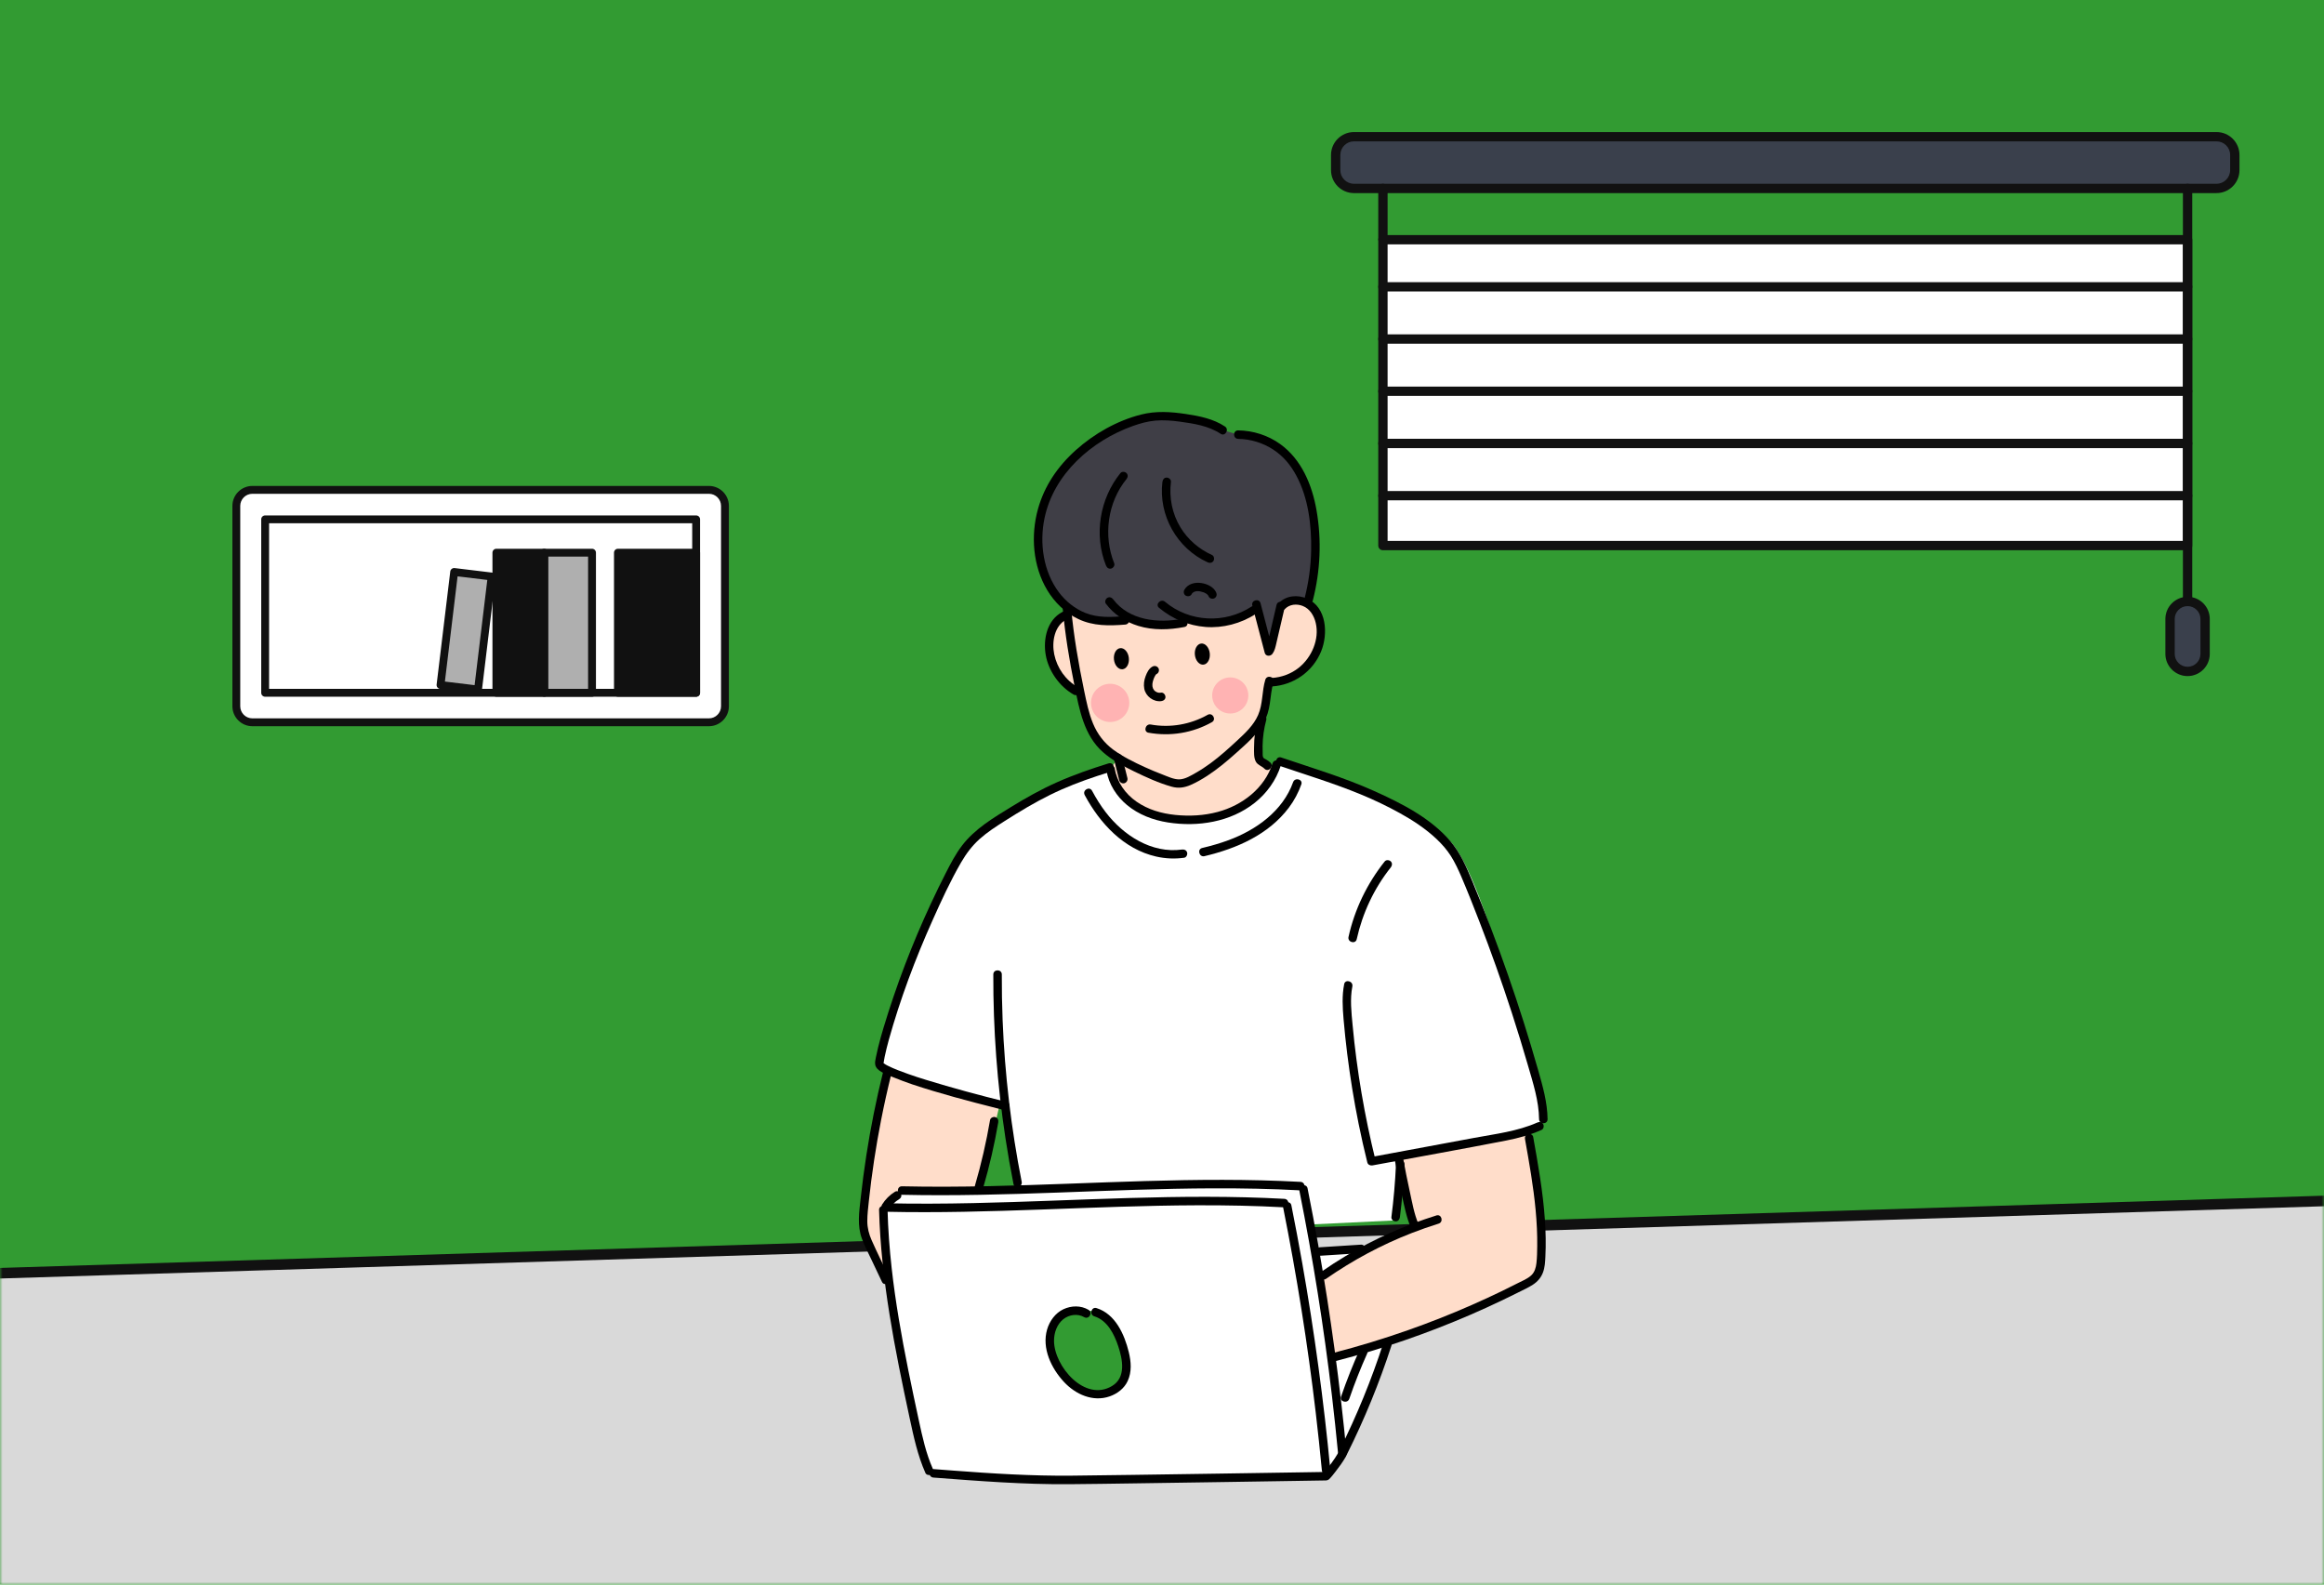 <svg width="440" height="300" viewBox="0 0 440 300" fill="none" xmlns="http://www.w3.org/2000/svg">
<rect width="440" height="300" fill="#329B32"/>
<mask id="mask0_153_2401" style="mask-type:alpha" maskUnits="userSpaceOnUse" x="0" y="0" width="440" height="300">
<rect width="440" height="300" fill="#329B32"/>
</mask>
<g mask="url(#mask0_153_2401)">
<path d="M452 227L-12 241.425V305H452V227Z" fill="#D9D9D9" stroke="#111111" stroke-width="2"/>
<g clip-path="url(#clip0_153_2401)">
<path d="M414.172 45.387H261.828V103.291H414.172V45.387Z" fill="white"/>
<path d="M414.172 104.172H261.828C261.339 104.172 260.944 103.778 260.944 103.29V45.387C260.944 44.899 261.339 44.505 261.828 44.505H414.172C414.661 44.505 415.056 44.899 415.056 45.387V103.291C415.056 103.78 414.661 104.173 414.172 104.173V104.172ZM262.711 102.407H413.289V46.269H262.711V102.409V102.407Z" fill="#111111"/>
<path d="M414.172 55.181H261.828C261.339 55.181 260.944 54.787 260.944 54.299C260.944 53.811 261.339 53.417 261.828 53.417H414.172C414.661 53.417 415.056 53.811 415.056 54.299C415.056 54.787 414.661 55.181 414.172 55.181Z" fill="#111111"/>
<path d="M414.172 65.068H261.828C261.339 65.068 260.944 64.674 260.944 64.186C260.944 63.698 261.339 63.304 261.828 63.304H414.172C414.661 63.304 415.056 63.698 415.056 64.186C415.056 64.674 414.661 65.068 414.172 65.068Z" fill="#111111"/>
<path d="M414.172 74.954H261.828C261.339 74.954 260.944 74.561 260.944 74.073C260.944 73.584 261.339 73.19 261.828 73.19H414.172C414.661 73.19 415.056 73.584 415.056 74.073C415.056 74.561 414.661 74.954 414.172 74.954Z" fill="#111111"/>
<path d="M414.172 84.839H261.828C261.339 84.839 260.944 84.445 260.944 83.957C260.944 83.469 261.339 83.075 261.828 83.075H414.172C414.661 83.075 415.056 83.469 415.056 83.957C415.056 84.445 414.661 84.839 414.172 84.839Z" fill="#111111"/>
<path d="M414.172 94.726H261.828C261.339 94.726 260.944 94.332 260.944 93.844C260.944 93.356 261.339 92.962 261.828 92.962H414.172C414.661 92.962 415.056 93.356 415.056 93.844C415.056 94.332 414.661 94.726 414.172 94.726Z" fill="#111111"/>
<path d="M419.655 25.882H256.345C254.434 25.882 252.884 27.429 252.884 29.337V32.219C252.884 34.127 254.434 35.674 256.345 35.674H419.655C421.566 35.674 423.116 34.127 423.116 32.219V29.337C423.116 27.429 421.566 25.882 419.655 25.882Z" fill="#3A404C"/>
<path d="M419.653 36.557H256.345C253.95 36.557 252 34.61 252 32.219V29.34C252 26.946 253.95 25 256.345 25H419.653C422.048 25 423.998 26.946 423.998 29.338V32.217C423.998 34.608 422.048 36.555 419.653 36.555V36.557ZM256.345 26.764C254.924 26.764 253.767 27.919 253.767 29.338V32.217C253.767 33.636 254.924 34.791 256.345 34.791H419.653C421.074 34.791 422.231 33.636 422.231 32.217V29.338C422.231 27.919 421.074 26.764 419.653 26.764H256.345Z" fill="#111111"/>
<path d="M261.828 46.161C261.339 46.161 260.944 45.767 260.944 45.279V35.673C260.944 35.185 261.339 34.791 261.828 34.791C262.317 34.791 262.711 35.185 262.711 35.673V45.279C262.711 45.767 262.317 46.161 261.828 46.161Z" fill="#111111"/>
<path d="M414.172 114.752C413.683 114.752 413.289 114.358 413.289 113.87V35.675C413.289 35.187 413.683 34.793 414.172 34.793C414.661 34.793 415.056 35.187 415.056 35.675V113.87C415.056 114.358 414.661 114.752 414.172 114.752Z" fill="#111111"/>
<path d="M417.491 117.182C417.491 115.352 416.005 113.869 414.172 113.869C412.34 113.869 410.854 115.352 410.854 117.182V123.805C410.854 125.634 412.34 127.117 414.172 127.117C416.005 127.117 417.491 125.634 417.491 123.805V117.182Z" fill="#3A404C"/>
<path d="M414.172 128C411.855 128 409.97 126.118 409.97 123.805V117.18C409.97 114.867 411.855 112.985 414.172 112.985C416.489 112.985 418.374 114.867 418.374 117.18V123.805C418.374 126.118 416.489 128 414.172 128ZM414.172 114.751C412.829 114.751 411.737 115.841 411.737 117.182V123.807C411.737 125.148 412.829 126.237 414.172 126.237C415.515 126.237 416.607 125.148 416.607 123.807V117.182C416.607 115.841 415.515 114.751 414.172 114.751Z" fill="#111111"/>
</g>
<path d="M47.779 136.746H134.219C135.896 136.746 137.255 135.387 137.255 133.71V95.781C137.255 94.104 135.896 92.745 134.219 92.745L47.779 92.745C46.102 92.745 44.743 94.104 44.743 95.781V133.71C44.743 135.387 46.102 136.746 47.779 136.746Z" fill="white"/>
<path d="M134.219 137.49H47.779C45.696 137.49 44 135.795 44 133.71V95.779C44 93.696 45.695 92 47.779 92H134.221C136.304 92 138 93.695 138 95.779V133.71C138 135.793 136.305 137.49 134.221 137.49H134.219ZM47.779 93.487C46.516 93.487 45.486 94.514 45.486 95.779V133.71C45.486 134.974 46.514 136.003 47.779 136.003H134.221C135.484 136.003 136.513 134.976 136.513 133.71V95.779C136.513 94.516 135.486 93.487 134.221 93.487H47.779Z" fill="#111111"/>
<path d="M50.2 131.164H131.798V98.327H50.2V131.164Z" fill="white"/>
<path d="M131.798 131.907H50.2C49.789 131.907 49.457 131.575 49.457 131.164V98.326C49.457 97.915 49.789 97.583 50.2 97.583H131.798C132.209 97.583 132.541 97.915 132.541 98.326V131.164C132.541 131.575 132.209 131.907 131.798 131.907ZM50.944 130.42H131.055V99.07H50.944V130.42Z" fill="#111111"/>
<path d="M116.994 131.164H131.798V104.636H116.994V131.164Z" fill="#111111"/>
<path d="M131.798 131.907H116.994C116.582 131.907 116.25 131.575 116.25 131.164V104.636C116.25 104.225 116.582 103.893 116.994 103.893H131.798C132.209 103.893 132.541 104.225 132.541 104.636V131.164C132.541 131.575 132.209 131.907 131.798 131.907ZM117.735 130.421H131.053V105.379H117.735V130.421Z" fill="#111111"/>
<path d="M103.032 131.164H112.086V104.636H103.032V131.164Z" fill="#AFAFAF"/>
<path d="M112.086 131.907H103.033C102.622 131.907 102.29 131.575 102.29 131.164V104.636C102.29 104.225 102.622 103.893 103.033 103.893H112.086C112.498 103.893 112.83 104.225 112.83 104.636V131.164C112.83 131.575 112.498 131.907 112.086 131.907ZM103.777 130.421H111.343V105.379H103.777V130.421Z" fill="#111111"/>
<path d="M83.405 129.686L90.505 130.543L93.087 109.145L85.987 108.288L83.405 129.686Z" fill="#AFAFAF"/>
<path d="M90.505 131.288C90.476 131.288 90.446 131.286 90.416 131.283L83.315 130.426C82.907 130.376 82.617 130.006 82.666 129.598L85.248 108.2C85.271 108.004 85.372 107.827 85.527 107.705C85.682 107.582 85.879 107.528 86.075 107.551L93.176 108.408C93.584 108.458 93.875 108.828 93.825 109.236L91.244 130.634C91.221 130.83 91.12 131.007 90.965 131.129C90.832 131.232 90.671 131.288 90.505 131.288ZM84.231 129.038L89.856 129.717L92.259 109.796L86.634 109.117L84.231 129.038Z" fill="#111111"/>
<path d="M93.979 131.164H103.033V104.636H93.979V131.164Z" fill="#111111"/>
<path d="M103.033 131.907H93.979C93.568 131.907 93.236 131.575 93.236 131.164V104.636C93.236 104.225 93.568 103.893 93.979 103.893H103.033C103.445 103.893 103.777 104.225 103.777 104.636V131.164C103.777 131.575 103.445 131.907 103.033 131.907ZM94.722 130.421H102.29V105.379H94.722V130.421Z" fill="#111111"/>
<path d="M264.237 217.287C264.362 217.58 267.855 232.133 267.855 232.133L247.395 242.291L252.019 256.635C252.019 256.635 266.962 253.282 276.826 248.731C286.69 244.181 290.336 243.365 290.996 241.415C291.656 239.465 293.29 235.441 291.459 225.797C289.627 216.153 288.537 210.477 288.537 210.477L264.237 217.291V217.287Z" fill="#FFDDCA"/>
<path d="M168.776 200.302C168.776 200.302 164.881 216.382 164.144 223.59C163.408 230.798 163.021 231.192 163.561 232.92C164.1 234.649 168.479 243.778 168.479 243.778C168.479 243.778 185.12 225.19 185.373 225.186C185.627 225.182 189.796 206.794 189.796 206.794L168.78 200.302H168.776Z" fill="#FFDDCA"/>
<path d="M210.064 145.838C210.064 145.838 189.172 151.558 183.409 159.136C173.964 171.558 166.487 201.387 166.487 201.387L178.013 206.918L190.332 209.391L194.996 234.247L247.399 231.855L263.674 231.075L265.106 218.665C265.106 218.665 288.352 215.783 292.199 211.883C292.199 211.883 281.418 165.42 274.347 159.092C266.555 152.121 243.161 144.146 243.161 144.146L241.442 145.5L210.068 145.838H210.064Z" fill="white"/>
<path d="M171.573 224.825C170.773 225.399 167.239 229.094 167.239 229.094C167.239 229.094 168.869 261.853 175.908 278.468C175.908 278.468 202.224 282.239 251.077 279.485L255.077 273.403L263.36 253.785L252.023 256.631L249.765 242.147L258.816 236.451L249.049 236.7L246.232 224.563C246.232 224.563 216.627 223.992 198.517 224.829C180.407 225.665 171.581 224.829 171.581 224.829L171.573 224.825Z" fill="white"/>
<path d="M202.759 248.389C214.052 245.784 215.927 261.125 210.116 263.497C202.759 266.504 192.465 250.761 202.759 248.389Z" fill="#329B32"/>
<path d="M202.007 114.872C202.007 114.872 202.506 116.58 202.007 116.58C201.507 116.58 197.463 118.172 198.771 123.841C200.079 129.509 204.639 131.688 204.639 131.688C204.639 131.688 205.468 137.485 207.528 139.744C209.589 142.003 211.669 143.49 211.669 143.49L210.064 145.838C210.064 145.838 212.144 156.612 227.232 154.96C239.957 153.569 241.438 145.5 241.438 145.5L238.231 143.49V136.114L240.336 128.902C240.336 128.902 248.453 129.175 249.644 120.452C250.836 111.724 242.461 114.739 242.461 114.739L217.658 111.121L202.003 114.868L202.007 114.872Z" fill="#FFDDCA"/>
<path d="M232.923 135.084C234.812 135.084 236.343 133.554 236.343 131.667C236.343 129.78 234.812 128.25 232.923 128.25C231.033 128.25 229.502 129.78 229.502 131.667C229.502 133.554 231.033 135.084 232.923 135.084Z" fill="#FFB3B3"/>
<path d="M210.184 136.693C212.185 136.693 213.806 135.073 213.806 133.075C213.806 131.077 212.185 129.457 210.184 129.457C208.184 129.457 206.562 131.077 206.562 133.075C206.562 135.073 208.184 136.693 210.184 136.693Z" fill="#FFB3B3"/>
<path d="M247.785 113.432C249.117 108.283 249.395 102.864 248.602 97.602C247.93 93.151 246.364 88.617 243.012 85.61C240.678 83.519 237.563 82.313 234.428 82.289L231.502 81.429C229.462 80.054 226.966 79.56 224.532 79.186C222.58 78.888 220.604 78.643 218.64 78.832C216.776 79.009 214.965 79.568 213.227 80.263C206.007 83.15 199.58 88.83 197.378 96.279C196.586 98.968 196.356 101.819 196.71 104.6C197.085 107.527 198.123 110.405 199.93 112.741C201.737 115.077 204.345 116.837 207.25 117.388C209.15 117.75 211.11 117.597 213.038 117.44L210.064 113.883C211.585 115.937 213.931 117.304 216.418 117.915C218.905 118.526 221.525 118.425 224.037 117.931L228.5 117.915C231.599 118.1 234.754 117.255 237.341 115.543L237.877 114.421C238.657 117.404 239.442 120.387 240.223 123.37C240.545 122.964 240.67 122.445 240.786 121.939C241.346 119.539 241.901 117.143 242.461 114.743L247.781 113.436L247.785 113.432Z" fill="#3F3E46"/>
<path d="M201.202 115.173C201.652 120.114 202.453 125.002 203.443 129.862C204.357 134.349 205.21 139.217 208.824 142.401C210.571 143.94 212.655 145.042 214.736 146.055C217.006 147.156 219.396 148.254 221.831 148.937C223.087 149.291 224.23 149.13 225.413 148.616C226.512 148.137 227.562 147.534 228.568 146.879C230.54 145.597 232.351 144.077 234.098 142.505C235.945 140.841 237.937 139.149 239.189 136.966C239.861 135.792 240.219 134.517 240.416 133.187C240.613 131.856 240.714 130.445 241.112 129.119C241.414 128.126 239.861 127.699 239.559 128.692C238.899 130.871 239.116 133.275 238.195 135.378C237.354 137.299 235.768 138.779 234.255 140.182C232.629 141.685 230.983 143.181 229.192 144.495C228.298 145.15 227.373 145.766 226.407 146.312C225.493 146.831 224.423 147.502 223.344 147.55C222.266 147.599 221.066 147.004 220.06 146.622C218.942 146.196 217.835 145.733 216.744 145.235C214.684 144.294 212.603 143.277 210.772 141.93C209.049 140.66 207.778 138.984 206.957 137.018C206.136 135.052 205.693 132.861 205.254 130.747C204.184 125.597 203.282 120.423 202.803 115.177C202.763 114.743 202.461 114.373 201.999 114.373C201.592 114.373 201.153 114.743 201.194 115.177L201.202 115.173Z" fill="black"/>
<path d="M237.1 114.631C237.881 117.614 238.666 120.596 239.446 123.579C239.635 124.303 240.529 124.299 240.919 123.772C241.342 123.197 241.487 122.49 241.644 121.806C241.817 121.063 241.99 120.323 242.163 119.579C242.521 118.036 242.879 116.496 243.241 114.952C243.475 113.947 241.925 113.517 241.688 114.526C241.342 116.01 240.996 117.497 240.65 118.98C240.477 119.724 240.303 120.464 240.13 121.207C239.99 121.81 239.901 122.45 239.527 122.96L241 123.153C240.219 120.17 239.434 117.187 238.653 114.205C238.392 113.204 236.838 113.63 237.1 114.631Z" fill="black"/>
<path d="M243.257 115.318C244.131 114.385 245.515 114.268 246.662 114.727C248.002 115.257 248.787 116.576 249.105 117.927C249.842 121.038 248.34 124.467 245.898 126.417C244.457 127.567 242.642 128.242 240.811 128.351C239.78 128.411 239.772 130.023 240.811 129.959C244.936 129.709 248.546 127.161 250.119 123.342C251.475 120.049 251.21 114.976 247.471 113.332C245.704 112.556 243.487 112.717 242.119 114.18C241.414 114.936 242.549 116.077 243.257 115.318Z" fill="black"/>
<path d="M201.101 115.881C198.219 117.405 197.471 121.039 197.986 124.006C198.501 126.972 200.526 129.931 203.262 131.495C204.164 132.01 204.977 130.619 204.075 130.108C201.757 128.786 200.131 126.482 199.596 123.873C199.113 121.529 199.608 118.49 201.914 117.268C202.832 116.782 202.019 115.395 201.101 115.881Z" fill="black"/>
<path d="M231.908 80.738C229.715 79.29 227.107 78.772 224.552 78.386C221.686 77.956 218.869 77.763 216.036 78.487C211.5 79.64 207.15 82.109 203.677 85.224C200.204 88.34 197.737 92.022 196.525 96.34C195.109 101.393 195.547 107.194 198.28 111.744C199.672 114.06 201.701 116.034 204.156 117.2C206.993 118.546 209.979 118.494 213.042 118.249C214.068 118.164 214.076 116.556 213.042 116.641C210.494 116.846 207.922 117.011 205.5 116.046C203.516 115.254 201.753 113.839 200.477 112.134C197.531 108.207 196.771 102.86 197.753 98.128C199.491 89.727 206.655 83.443 214.498 80.645C215.867 80.159 217.291 79.761 218.744 79.632C220.278 79.5 221.827 79.616 223.348 79.825C226.017 80.187 228.818 80.617 231.103 82.129C231.969 82.7 232.778 81.309 231.916 80.742L231.908 80.738Z" fill="black"/>
<path d="M209.367 114.289C210.909 116.335 213.074 117.755 215.521 118.502C218.35 119.367 221.372 119.262 224.25 118.703C225.264 118.506 224.837 116.959 223.823 117.152C219.259 118.032 213.766 117.457 210.76 113.473C210.498 113.127 210.064 112.947 209.657 113.184C209.315 113.385 209.106 113.936 209.367 114.285V114.289Z" fill="black"/>
<path d="M219.437 115.069C221.932 117.164 224.998 118.446 228.25 118.699C231.502 118.953 234.963 118.052 237.748 116.235C238.613 115.672 237.804 114.277 236.935 114.848C231.904 118.132 225.196 117.815 220.576 113.936C219.787 113.272 218.644 114.406 219.437 115.073V115.069Z" fill="black"/>
<path d="M212.136 89.562C208.212 94.398 207.069 101.268 209.4 107.077C209.56 107.479 209.935 107.764 210.39 107.64C210.772 107.535 211.114 107.057 210.953 106.651C208.848 101.409 209.693 95.113 213.275 90.703C213.549 90.366 213.605 89.895 213.275 89.566C212.993 89.284 212.414 89.228 212.136 89.566V89.562Z" fill="black"/>
<path d="M220.08 91.226C219.304 97.558 222.837 103.837 228.653 106.466C229.047 106.647 229.518 106.579 229.755 106.177C229.957 105.831 229.864 105.256 229.466 105.075C227.007 103.961 224.898 102.161 223.493 99.849C221.924 97.264 221.324 94.217 221.694 91.222C221.747 90.792 221.288 90.418 220.889 90.418C220.41 90.418 220.137 90.788 220.084 91.222L220.08 91.226Z" fill="black"/>
<path d="M212.534 126.707C213.312 126.621 213.843 125.657 213.721 124.554C213.599 123.45 212.87 122.625 212.092 122.711C211.315 122.797 210.783 123.761 210.905 124.864C211.027 125.967 211.756 126.792 212.534 126.707Z" fill="black"/>
<path d="M227.856 125.833C228.634 125.747 229.165 124.783 229.043 123.68C228.921 122.576 228.192 121.751 227.414 121.837C226.637 121.923 226.105 122.887 226.227 123.99C226.349 125.093 227.078 125.918 227.856 125.833Z" fill="black"/>
<path d="M218.217 126.188C217.513 126.558 217.163 127.313 216.893 128.025C216.607 128.777 216.491 129.597 216.644 130.393C216.917 131.832 218.386 132.925 219.851 132.744C220.266 132.692 220.676 132.411 220.656 131.94C220.64 131.55 220.298 131.08 219.851 131.136C219.734 131.152 219.614 131.16 219.493 131.156C219.493 131.156 219.28 131.136 219.388 131.152C219.497 131.169 219.304 131.132 219.284 131.128C219.227 131.116 219.167 131.096 219.111 131.08C219.05 131.06 218.966 131.024 219.07 131.072C218.962 131.024 218.861 130.959 218.756 130.899C218.632 130.827 218.785 130.931 218.72 130.875C218.676 130.835 218.632 130.799 218.587 130.754C218.543 130.71 218.507 130.67 218.467 130.626C218.386 130.533 218.555 130.775 218.443 130.59C218.294 130.356 218.257 130.272 218.197 129.971C218.189 129.93 218.185 129.846 218.193 129.934C218.185 129.85 218.181 129.766 218.181 129.681C218.181 129.625 218.181 129.569 218.185 129.512C218.185 129.512 218.213 129.259 218.193 129.384C218.233 129.11 218.31 128.841 218.402 128.584C218.479 128.371 218.543 128.206 218.688 127.952C218.72 127.896 218.752 127.844 218.785 127.792C218.857 127.671 218.76 127.808 218.817 127.747C218.861 127.703 218.901 127.659 218.946 127.619C218.841 127.703 218.99 127.603 219.026 127.583C219.4 127.386 219.541 126.835 219.316 126.481C219.07 126.103 218.616 125.983 218.213 126.192L218.217 126.188Z" fill="black"/>
<path d="M217.444 138.719C221.553 139.466 225.811 138.775 229.453 136.721C230.355 136.21 229.546 134.823 228.641 135.334C225.397 137.167 221.545 137.838 217.871 137.171C216.857 136.986 216.422 138.538 217.444 138.723V138.719Z" fill="black"/>
<path d="M225.61 112.488C225.634 112.448 225.658 112.408 225.683 112.368C225.723 112.299 225.735 112.315 225.683 112.368C225.715 112.335 225.743 112.299 225.775 112.267C225.775 112.267 225.928 112.134 225.852 112.195C225.779 112.251 225.896 112.167 225.912 112.159C225.952 112.134 225.992 112.11 226.033 112.086C226.073 112.062 226.117 112.046 226.157 112.022C226.049 112.046 226.258 111.97 226.157 112.022C226.258 112.002 226.359 111.962 226.459 111.941C226.504 111.933 226.58 111.925 226.491 111.933C226.548 111.929 226.6 111.925 226.656 111.921C226.769 111.921 226.878 111.921 226.99 111.929C227.035 111.929 227.115 111.941 227.027 111.929C227.095 111.937 227.164 111.953 227.232 111.966C227.437 112.006 227.642 112.062 227.844 112.134C227.888 112.15 227.932 112.167 227.976 112.183C227.872 112.13 228.089 112.219 227.976 112.183C228.073 112.231 228.166 112.271 228.258 112.323C228.339 112.368 228.415 112.424 228.492 112.472C228.367 112.392 228.552 112.524 228.592 112.565C228.632 112.605 228.669 112.649 228.709 112.689C228.657 112.593 228.785 112.762 228.709 112.689C228.761 112.786 228.814 112.862 228.858 112.959C229.035 113.34 229.618 113.465 229.961 113.248C230.355 112.995 230.439 112.556 230.25 112.146C229.771 111.117 228.564 110.559 227.498 110.39C226.254 110.193 224.886 110.506 224.226 111.676C224.02 112.042 224.125 112.573 224.515 112.778C224.906 112.983 225.397 112.882 225.618 112.488H225.61Z" fill="black"/>
<path d="M234.428 83.094C236.774 83.126 239.064 83.825 241.036 85.104C243.008 86.382 244.372 88.079 245.431 90.044C247.721 94.302 248.324 99.463 248.236 104.227C248.179 107.262 247.765 110.273 247.012 113.216C246.755 114.221 248.308 114.647 248.566 113.642C249.986 108.086 250.244 102.249 249.254 96.597C248.417 91.825 246.437 87.009 242.392 84.082C240.09 82.418 237.265 81.522 234.428 81.482C233.393 81.466 233.389 83.073 234.428 83.09V83.094Z" fill="black"/>
<path d="M210.897 143.704C211.231 145.043 211.561 146.381 211.895 147.72C211.995 148.13 212.478 148.411 212.885 148.283C213.291 148.154 213.557 147.732 213.448 147.294C213.114 145.955 212.784 144.617 212.45 143.278C212.349 142.868 211.867 142.586 211.46 142.715C211.054 142.844 210.788 143.266 210.897 143.704Z" fill="black"/>
<path d="M238.175 135.901C237.684 137.746 237.422 139.659 237.43 141.569C237.43 142.405 237.354 143.462 237.776 144.214C238.154 144.881 238.895 145.022 239.394 145.533C240.118 146.276 241.257 145.139 240.533 144.395C240.291 144.15 240.006 143.961 239.708 143.792C239.551 143.703 239.301 143.607 239.193 143.454C239.012 143.201 239.072 142.702 239.06 142.409C239.044 142.019 239.036 141.629 239.044 141.239C239.068 139.579 239.301 137.939 239.732 136.335C239.998 135.334 238.448 134.908 238.179 135.909L238.175 135.901Z" fill="black"/>
<path d="M209.5 145.93C209.919 148.475 211.408 150.774 213.376 152.411C215.577 154.236 218.314 155.269 221.119 155.711C226.793 156.604 232.967 155.635 237.547 152.001C239.837 150.184 241.599 147.735 242.489 144.945C242.803 143.957 241.249 143.534 240.935 144.519C239.438 149.231 235.2 152.475 230.54 153.721C227.94 154.417 225.212 154.557 222.543 154.288C219.875 154.019 217.364 153.279 215.211 151.796C213.058 150.312 211.48 148.085 211.058 145.508C210.989 145.078 210.454 144.841 210.068 144.945C209.613 145.07 209.436 145.504 209.504 145.934L209.5 145.93Z" fill="black"/>
<path d="M209.903 144.52C206.562 145.561 203.254 146.703 200.059 148.13C197.065 149.464 194.207 151.068 191.418 152.785C188.074 154.843 184.564 156.914 182.146 160.081C180.918 161.689 179.985 163.486 179.067 165.283C178.097 167.181 177.163 169.094 176.266 171.024C172.704 178.666 169.69 186.565 167.259 194.638C166.889 195.872 166.539 197.106 166.237 198.36C166.092 198.955 165.955 199.55 165.839 200.149C165.75 200.611 165.613 201.13 165.71 201.6C165.839 202.211 166.346 202.625 166.857 202.931C167.597 203.373 168.426 203.671 169.227 203.992C170.374 204.451 171.517 204.897 172.684 205.287C177.952 207.043 183.353 208.459 188.738 209.821C189.197 209.938 189.659 210.054 190.118 210.167C191.124 210.412 191.555 208.865 190.545 208.615C185.442 207.361 180.359 205.99 175.336 204.447C174.201 204.097 173.071 203.739 171.956 203.337C170.64 202.867 169.296 202.38 168.048 201.749C167.823 201.637 167.537 201.476 167.376 201.347C167.279 201.267 167.291 201.259 167.279 201.271C167.255 201.299 167.312 201.303 167.271 201.243C167.348 201.363 167.263 201.383 167.287 201.267C167.344 200.985 167.396 200.531 167.493 200.073C167.718 199.011 167.98 197.95 168.269 196.901C170.426 189.158 173.28 181.564 176.56 174.232C178.214 170.533 179.924 166.803 181.953 163.297C182.922 161.625 184.057 160.109 185.502 158.819C186.947 157.529 188.573 156.487 190.203 155.45C192.996 153.673 195.833 151.957 198.807 150.494C201.781 149.03 204.655 147.937 207.689 146.928C208.566 146.634 209.448 146.353 210.329 146.08C211.315 145.774 210.893 144.218 209.903 144.528V144.52Z" fill="black"/>
<path d="M188.062 184.487C188.026 194.847 188.798 205.203 190.356 215.446C190.798 218.36 191.31 221.267 191.881 224.157C192.082 225.17 193.632 224.744 193.434 223.731C191.442 213.645 190.231 203.41 189.824 193.134C189.712 190.252 189.659 187.37 189.672 184.487C189.672 183.454 188.066 183.45 188.062 184.487Z" fill="black"/>
<path d="M170.773 226.203C180.592 226.424 190.412 226.138 200.224 225.785C210.035 225.431 219.847 225.013 229.667 224.981C235.188 224.96 240.71 225.065 246.223 225.366C247.258 225.423 247.254 223.815 246.223 223.758C236.424 223.224 226.604 223.316 216.797 223.602C206.977 223.887 197.165 224.357 187.345 224.566C181.824 224.687 176.298 224.719 170.773 224.595C169.734 224.571 169.738 226.179 170.773 226.203Z" fill="black"/>
<path d="M246.006 225.407C248.574 238.247 250.634 251.187 252.168 264.192C252.598 267.854 252.989 271.521 253.339 275.191C253.379 275.625 253.681 275.995 254.144 275.995C254.546 275.995 254.989 275.625 254.949 275.191C254.325 268.63 253.568 262.086 252.683 255.557C251.797 249.028 250.775 242.464 249.624 235.947C248.976 232.285 248.288 228.631 247.56 224.981C247.358 223.968 245.805 224.398 246.006 225.407Z" fill="black"/>
<path d="M167.71 229.415C177.53 229.636 187.349 229.35 197.161 228.996C206.973 228.643 216.784 228.225 226.604 228.192C232.126 228.172 237.647 228.277 243.161 228.578C244.195 228.635 244.191 227.027 243.161 226.97C233.361 226.436 223.542 226.528 213.734 226.814C203.926 227.099 194.102 227.569 184.283 227.778C178.761 227.899 173.236 227.931 167.71 227.807C166.672 227.782 166.676 229.39 167.71 229.415Z" fill="black"/>
<path d="M242.94 228.619C245.507 241.459 247.568 254.399 249.101 267.404C249.532 271.066 249.922 274.733 250.272 278.403C250.312 278.837 250.614 279.207 251.077 279.207C251.479 279.207 251.922 278.837 251.882 278.403C251.258 271.842 250.502 265.297 249.616 258.769C248.731 252.24 247.709 245.676 246.558 239.159C245.91 235.497 245.221 231.843 244.493 228.193C244.292 227.179 242.738 227.61 242.94 228.619Z" fill="black"/>
<path d="M169.436 225.632C168.454 226.235 167.621 227.063 167.014 228.04C166.792 228.398 166.925 228.94 167.303 229.141C167.682 229.342 168.169 229.234 168.406 228.852C168.523 228.663 168.652 228.478 168.789 228.301L168.664 228.462C169.002 228.024 169.396 227.63 169.835 227.292L169.674 227.417C169.859 227.272 170.056 227.139 170.257 227.019C170.43 226.91 170.571 226.737 170.628 226.536C170.684 226.335 170.656 226.086 170.547 225.917C170.314 225.559 169.831 225.395 169.444 225.628L169.436 225.632Z" fill="black"/>
<path d="M166.434 229.093C166.615 235.73 167.368 242.339 168.418 248.896C169.469 255.452 170.825 261.973 172.221 268.473C172.982 272.011 173.739 275.548 175.208 278.869C175.385 279.267 175.964 279.359 176.31 279.158C176.721 278.917 176.777 278.459 176.6 278.057C175.324 275.175 174.644 272.075 173.98 269.004C173.316 265.933 172.604 262.576 171.956 259.356C170.676 252.972 169.537 246.548 168.817 240.076C168.41 236.425 168.137 232.763 168.04 229.089C168.012 228.056 166.402 228.052 166.43 229.089L166.434 229.093Z" fill="black"/>
<path d="M206.087 247.979C204.622 247.127 202.84 247.163 201.326 247.874C199.813 248.586 198.719 250.085 198.248 251.697C197.209 255.255 199.041 259.058 201.443 261.639C203.632 263.991 206.933 265.486 210.12 264.36C211.561 263.85 212.857 262.865 213.504 261.458C214.301 259.729 214.156 257.8 213.714 255.995C212.889 252.642 211.182 248.771 207.609 247.657C206.619 247.348 206.192 248.899 207.182 249.209C209.653 249.977 210.949 252.578 211.71 254.861C212.539 257.354 213.239 260.783 210.542 262.403C205.391 265.502 199.572 258.672 199.556 253.848C199.552 252.341 200.095 250.745 201.298 249.772C202.401 248.883 204.031 248.646 205.27 249.37C206.168 249.892 206.977 248.501 206.083 247.983L206.087 247.979Z" fill="black"/>
<path d="M242.151 144.958C247.33 146.71 252.574 148.314 257.637 150.401C260.176 151.446 262.676 152.64 265.078 153.971C267.481 155.301 269.936 156.909 271.992 158.859C273.01 159.824 273.94 160.877 274.693 162.063C275.445 163.249 276.081 164.604 276.649 165.93C277.852 168.744 278.975 171.59 280.081 174.445C282.287 180.149 284.335 185.91 286.223 191.727C287.293 195.031 288.316 198.356 289.281 201.693C290.247 205.029 291.346 208.394 291.39 211.883C291.402 212.916 293.012 212.921 293 211.883C292.96 208.691 292.074 205.608 291.205 202.565C290.34 199.534 289.43 196.515 288.477 193.508C286.573 187.494 284.496 181.536 282.251 175.643C281.128 172.696 279.965 169.765 278.757 166.851C277.643 164.153 276.504 161.484 274.584 159.245C270.825 154.859 265.372 152.097 260.188 149.766C254.49 147.205 248.481 145.412 242.573 143.41C241.591 143.076 241.169 144.628 242.147 144.962L242.151 144.958Z" fill="black"/>
<path d="M254.49 186.328C254.059 188.515 254.184 190.718 254.373 192.925C254.562 195.132 254.796 197.331 255.069 199.526C255.621 203.956 256.337 208.366 257.222 212.744C257.717 215.2 258.269 217.644 258.872 220.076C258.981 220.522 259.444 220.715 259.862 220.639C268.302 219.071 276.757 217.572 285.184 215.927C287.49 215.477 289.72 214.87 291.869 213.913C292.268 213.737 292.36 213.158 292.159 212.812C291.921 212.402 291.455 212.346 291.056 212.523C287.297 214.195 283.1 214.685 279.083 215.433C275.067 216.181 270.725 216.989 266.543 217.765C264.173 218.207 261.802 218.645 259.432 219.087L260.422 219.65C258.349 211.252 256.888 202.706 256.087 194.091C255.862 191.667 255.568 189.166 256.039 186.758C256.236 185.749 254.687 185.315 254.486 186.332L254.49 186.328Z" fill="black"/>
<path d="M262.172 163.084C258.84 167.269 256.47 172.153 255.315 177.379C255.089 178.388 256.643 178.818 256.868 177.805C257.963 172.865 260.156 168.185 263.315 164.221C263.585 163.884 263.645 163.417 263.315 163.084C263.034 162.802 262.45 162.742 262.176 163.084H262.172Z" fill="black"/>
<path d="M205.363 150.522C208.245 155.888 212.752 160.769 218.905 162.168C220.652 162.566 222.423 162.638 224.194 162.393C224.624 162.332 224.862 161.782 224.757 161.404C224.628 160.942 224.198 160.785 223.767 160.841C218.036 161.625 212.712 158.168 209.359 153.794C208.373 152.512 207.52 151.133 206.755 149.706C206.264 148.793 204.876 149.605 205.367 150.518L205.363 150.522Z" fill="black"/>
<path d="M228.045 162.091C234.142 160.648 240.179 158.019 244.034 152.885C245.036 151.554 245.817 150.079 246.376 148.511C246.727 147.534 245.169 147.116 244.823 148.085C242.879 153.52 237.861 157.114 232.625 159.056C230.991 159.663 229.313 160.141 227.614 160.543C226.608 160.78 227.035 162.332 228.041 162.095L228.045 162.091Z" fill="black"/>
<path d="M264.084 219.67C264.483 221.881 264.925 224.088 265.416 226.283C265.907 228.478 266.298 230.548 267.163 232.538C267.336 232.936 267.919 233.029 268.266 232.828C268.676 232.587 268.728 232.128 268.555 231.726C267.73 229.825 267.376 227.678 266.929 225.664C266.459 223.534 266.032 221.395 265.642 219.248C265.456 218.231 263.907 218.661 264.088 219.674L264.084 219.67Z" fill="black"/>
<path d="M271.952 230.115C265.935 231.992 260.136 234.581 254.731 237.821C253.206 238.734 251.717 239.703 250.256 240.716C249.411 241.303 250.216 242.698 251.069 242.103C256.128 238.585 261.597 235.647 267.344 233.419C269.002 232.776 270.68 232.193 272.375 231.663C273.361 231.353 272.938 229.801 271.948 230.111L271.952 230.115Z" fill="black"/>
<path d="M288.73 215.678C289.523 220.129 290.32 224.587 290.738 229.089C290.952 231.369 291.068 233.656 291.04 235.944C291.028 236.997 291.012 238.066 290.895 239.115C290.799 239.984 290.561 240.856 289.901 241.463C289.181 242.126 288.175 242.52 287.313 242.958C286.339 243.453 285.362 243.939 284.38 244.418C282.472 245.342 280.544 246.235 278.6 247.087C274.664 248.82 270.664 250.396 266.607 251.823C262.016 253.439 257.355 254.862 252.643 256.084C251.64 256.345 252.067 257.897 253.069 257.636C261.718 255.388 270.181 252.466 278.379 248.924C280.411 248.044 282.428 247.127 284.428 246.17C285.442 245.684 286.448 245.19 287.454 244.687C288.38 244.221 289.35 243.787 290.219 243.224C291.088 242.661 291.756 241.905 292.127 240.912C292.497 239.919 292.537 238.91 292.585 237.901C292.702 235.582 292.654 233.258 292.493 230.943C292.131 225.664 291.205 220.446 290.275 215.244C290.199 214.818 289.676 214.577 289.285 214.682C288.835 214.806 288.646 215.24 288.722 215.67L288.73 215.678Z" fill="black"/>
<path d="M167.179 203.015C165.891 208.221 164.832 213.483 164.015 218.782C163.605 221.439 163.255 224.104 162.961 226.773C162.667 229.443 162.257 232.036 163.199 234.552C163.718 235.931 164.406 237.25 165.034 238.58C165.661 239.911 166.334 241.318 166.982 242.689C167.424 243.625 168.813 242.809 168.37 241.877C167.251 239.521 166.076 237.181 165.022 234.793C164.515 233.644 164.209 232.474 164.205 231.211C164.201 229.949 164.37 228.635 164.502 227.356C165.05 222.227 165.822 217.121 166.817 212.056C167.384 209.17 168.02 206.295 168.728 203.437C168.978 202.432 167.424 202.002 167.175 203.011L167.179 203.015Z" fill="black"/>
<path d="M187.446 212.056C186.73 216.233 185.78 220.37 184.593 224.438C184.303 225.435 185.856 225.857 186.146 224.864C187.333 220.796 188.287 216.659 188.999 212.482C189.072 212.056 188.887 211.618 188.436 211.493C188.05 211.389 187.518 211.626 187.446 212.056Z" fill="black"/>
<path d="M255.029 275.312C258.337 268.687 261.15 261.817 263.436 254.773C263.758 253.788 262.201 253.362 261.883 254.347C259.641 261.262 256.888 267.995 253.641 274.5C253.178 275.424 254.566 276.24 255.029 275.312Z" fill="black"/>
<path d="M249.914 237.748C252.51 237.584 255.101 237.415 257.697 237.25C258.132 237.222 258.502 236.9 258.502 236.446C258.502 236.032 258.132 235.614 257.697 235.642C255.101 235.807 252.51 235.976 249.914 236.14C249.479 236.169 249.109 236.49 249.109 236.944C249.109 237.359 249.479 237.777 249.914 237.748Z" fill="black"/>
<path d="M257.476 255.404C256.152 258.351 254.961 261.35 253.906 264.401C253.568 265.382 255.122 265.804 255.46 264.827C256.466 261.904 257.601 259.03 258.864 256.212C259.041 255.818 258.977 255.348 258.575 255.111C258.233 254.91 257.653 255.002 257.472 255.4L257.476 255.404Z" fill="black"/>
<path d="M264.297 220.466C264.148 223.799 263.859 227.123 263.432 230.432C263.376 230.862 263.843 231.236 264.237 231.236C264.72 231.236 264.986 230.866 265.042 230.432C265.469 227.123 265.754 223.799 265.907 220.466C265.955 219.433 264.346 219.433 264.297 220.466Z" fill="black"/>
<path d="M176.733 279.741C185.281 280.389 193.825 281.064 202.401 280.996C206.438 280.964 210.47 280.903 214.507 280.843C220.185 280.763 225.868 280.678 231.546 280.59C236.408 280.513 241.273 280.441 246.135 280.361C247.487 280.34 248.839 280.316 250.192 280.296C250.461 280.292 250.735 280.296 251.009 280.284C251.262 280.272 251.479 280.2 251.669 280.019C252.111 279.593 252.494 279.066 252.872 278.588C253.568 277.703 254.224 276.787 254.788 275.814C255.307 274.917 253.918 274.105 253.399 275.002C252.586 276.405 251.604 277.723 250.502 278.913L251.069 278.676C249.012 278.708 246.956 278.741 244.899 278.773C240.147 278.849 235.398 278.921 230.645 278.994C225.264 279.074 219.883 279.159 214.503 279.231C210.615 279.287 206.723 279.344 202.832 279.38C195.35 279.448 187.889 278.982 180.431 278.415C179.196 278.322 177.96 278.226 176.725 278.133C175.69 278.057 175.699 279.665 176.725 279.741H176.733Z" fill="black"/>
</g>
<defs>
<clipPath id="clip0_153_2401">
<rect width="172" height="103" fill="white" transform="translate(252 25)"/>
</clipPath>
</defs>
</svg>
